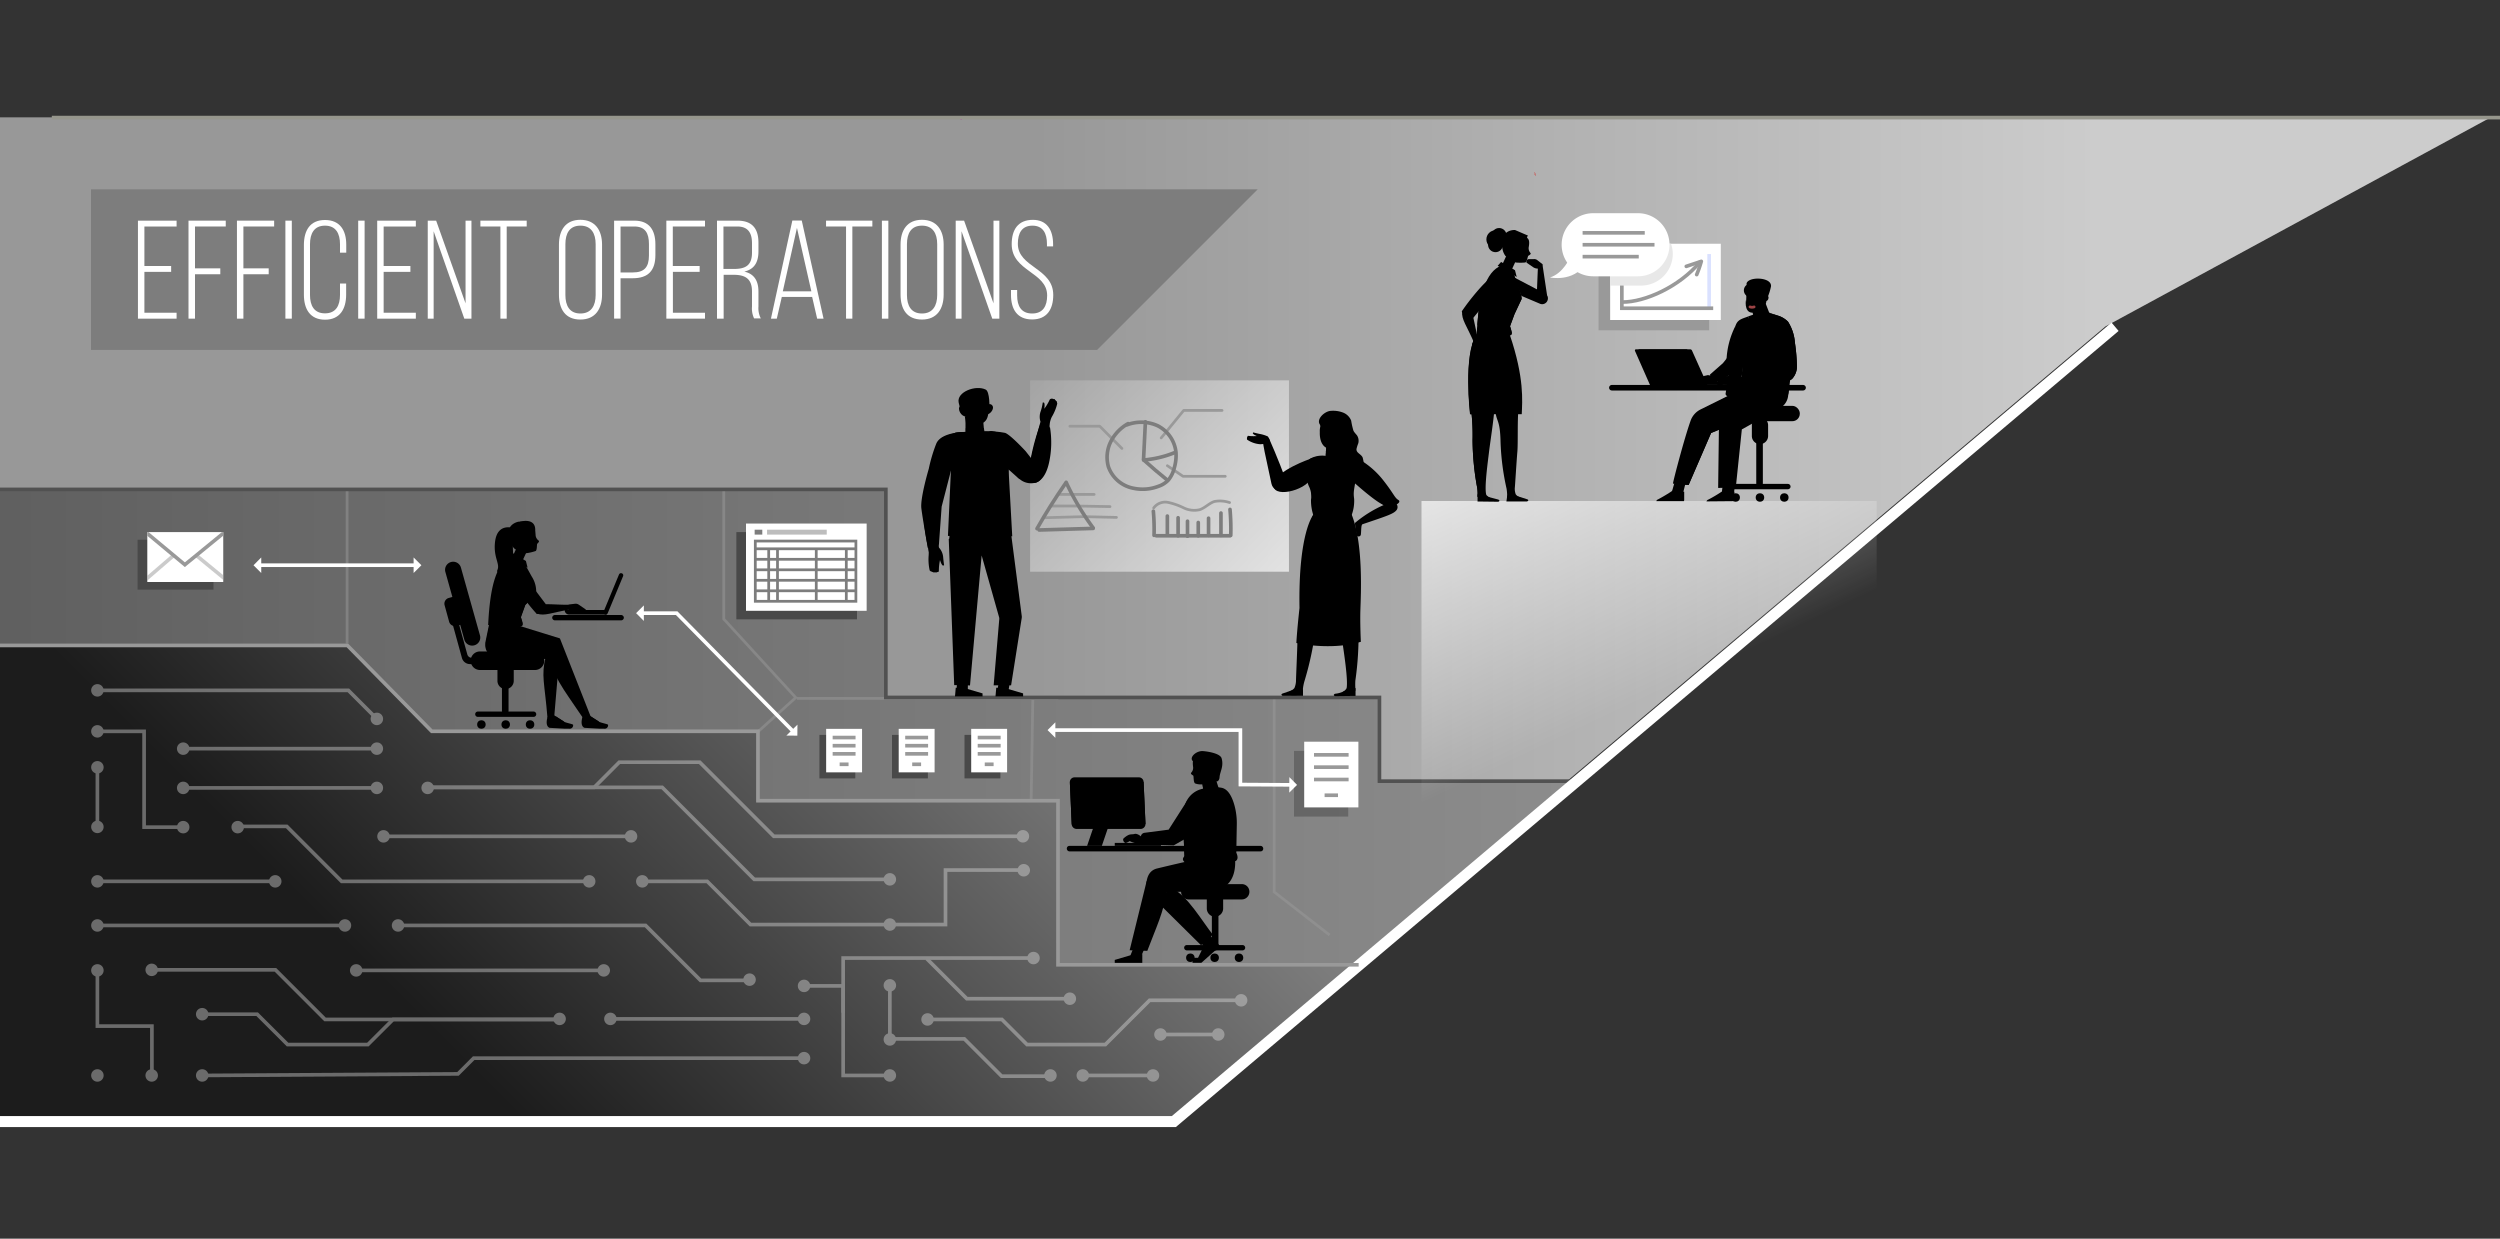 <svg xmlns="http://www.w3.org/2000/svg" xmlns:xlink="http://www.w3.org/1999/xlink" width="500" height="247.74" viewBox="0 0 500 247.74"><rect x="0" y="0" width="500" height="247.74" fill="#333333" stroke="none"/><defs><clipPath id="a"><rect width="500" height="247.74" fill="none"/></clipPath><linearGradient id="b" x1="206.76" y1="123.85" x2="418.96" y2="123.85" gradientUnits="userSpaceOnUse"><stop offset="0" stop-color="#989898"/><stop offset="1" stop-color="#ccc"/></linearGradient><linearGradient id="c" x1="279.03" y1="142.33" x2="200.74" y2="64.04" gradientUnits="userSpaceOnUse"><stop offset="0" stop-color="#fff"/><stop offset="1" stop-color="#fff" stop-opacity="0"/></linearGradient><linearGradient id="d" x1="412.77" y1="161.22" x2="-68.03" y2="161.22" gradientUnits="userSpaceOnUse"><stop offset="0" stop-color="#9a9a9a"/><stop offset="1" stop-color="#565656"/></linearGradient><linearGradient id="e" x1="298.87" y1="65.95" x2="332.98" y2="137.92" xlink:href="#c"/><linearGradient id="f" x1="180.68" y1="99.09" x2="80.03" y2="199.75" gradientUnits="userSpaceOnUse"><stop offset="0" stop-color="#818181"/><stop offset="1" stop-color="#1c1c1c"/></linearGradient><clipPath id="g"><rect x="29.46" y="106.42" width="15.19" height="9.98" fill="none"/></clipPath></defs><g style="isolation:isolate"><g clip-path="url(#a)"><polygon points="0 224.25 232.84 224.25 421.08 65.29 498.18 23.46 0 23.46 0 224.25" fill="url(#b)"/><rect x="206.02" y="76.07" width="51.77" height="38.27" fill="url(#c)"/><path d="M223.29,103.48l-6.6-.15-8,.22" fill="none" stroke="#999" stroke-linecap="round" stroke-linejoin="round" stroke-width="0.55"/><path d="M222,101.32l-6.78-.12h-4.94" fill="none" stroke="#999" stroke-linecap="round" stroke-linejoin="round" stroke-width="0.55"/><path d="M218.83,98.88h-7.09" fill="none" stroke="#999" stroke-linecap="round" stroke-linejoin="round" stroke-width="0.55"/><path d="M230.74,101.59a2.86,2.86,0,0,1,2.88-1.11,13.51,13.51,0,0,1,3.09,1.08,4.83,4.83,0,0,0,3.18.39c1.08-.33,1.88-1.26,2.94-1.64a6,6,0,0,1,3.08.2" fill="none" stroke="#999" stroke-linecap="round" stroke-linejoin="round" stroke-width="0.55"/><polyline points="233.47 93.14 236.6 95.26 245.05 95.26" fill="none" stroke="#999" stroke-linecap="round" stroke-linejoin="round" stroke-width="0.55"/><polyline points="232.24 87.58 236.74 82.08 244.41 82.08" fill="none" stroke="#999" stroke-linecap="round" stroke-linejoin="round" stroke-width="0.55"/><polyline points="224.38 89.69 219.94 85.24 213.97 85.24" fill="none" stroke="#999" stroke-linecap="round" stroke-linejoin="round" stroke-width="0.55"/><path d="M207.4,105.73q2.61-4.62,5.66-9" fill="none" stroke="#7d7d7d" stroke-linecap="round" stroke-linejoin="round" stroke-width="0.73"/><path d="M213.23,96.46a51.86,51.86,0,0,0,5.39,9.11" fill="none" stroke="#7d7d7d" stroke-linecap="round" stroke-linejoin="round" stroke-width="0.73"/><path d="M207.83,106l10.8-.32" fill="none" stroke="#7d7d7d" stroke-linecap="round" stroke-linejoin="round" stroke-width="0.73"/><path d="M225.61,84.73a8.61,8.61,0,0,0-3.41,3.51,7,7,0,0,0-.52,5.11,6.61,6.61,0,0,0,5.11,4.32,8.84,8.84,0,0,0,5-.45A4.81,4.81,0,0,0,233.68,96a6.12,6.12,0,0,0,1.19-2.47,8.93,8.93,0,0,0,.33-3,6.72,6.72,0,0,0-3.71-5.4,8,8,0,0,0-6.2-.12" fill="none" stroke="#7d7d7d" stroke-linecap="round" stroke-linejoin="round" stroke-width="0.73"/><path d="M229.08,84.36l-.37,7.51" fill="none" stroke="#7d7d7d" stroke-linecap="round" stroke-linejoin="round" stroke-width="0.73"/><path d="M228.72,92a21,21,0,0,0,6.16-1.46" fill="none" stroke="#7d7d7d" stroke-linecap="round" stroke-linejoin="round" stroke-width="0.73"/><path d="M228.84,92.08q2.21,2,4.55,3.88" fill="none" stroke="#7d7d7d" stroke-linecap="round" stroke-linejoin="round" stroke-width="0.73"/><path d="M230.67,102.25a40.78,40.78,0,0,1,.14,4.82" fill="none" stroke="#7d7d7d" stroke-linecap="round" stroke-linejoin="round" stroke-width="0.73"/><path d="M246,101.89a44.75,44.75,0,0,1,.15,5.18" fill="none" stroke="#7d7d7d" stroke-linecap="round" stroke-linejoin="round" stroke-width="0.73"/><path d="M231.25,107.15H246" fill="none" stroke="#7d7d7d" stroke-linecap="round" stroke-linejoin="round" stroke-width="0.73"/><path d="M233.47,103.21v3.6" fill="none" stroke="#7d7d7d" stroke-linecap="round" stroke-linejoin="round" stroke-width="0.73"/><path d="M235.62,103.55v3.6" fill="none" stroke="#7d7d7d" stroke-linecap="round" stroke-linejoin="round" stroke-width="0.73"/><path d="M237.5,104.24v3" fill="none" stroke="#7d7d7d" stroke-linecap="round" stroke-linejoin="round" stroke-width="0.73"/><path d="M239.65,104.5v2.65" fill="none" stroke="#7d7d7d" stroke-linecap="round" stroke-linejoin="round" stroke-width="0.73"/><path d="M241.71,103.64v3.43" fill="none" stroke="#7d7d7d" stroke-linecap="round" stroke-linejoin="round" stroke-width="0.73"/><path d="M244.19,102.61v4.46" fill="none" stroke="#7d7d7d" stroke-linecap="round" stroke-linejoin="round" stroke-width="0.73"/><polygon points="315.39 156.23 275.89 156.23 275.89 139.49 177.17 139.49 177.17 97.88 -34.23 97.88 -34.23 224.55 234.77 224.55 315.39 156.23" fill="url(#d)"/><rect x="258.81" y="150.17" width="10.84" height="13.14" transform="translate(528.45 313.49) rotate(180)" fill="#494949" opacity="0.5"/><rect x="260.84" y="148.34" width="10.84" height="13.14" transform="translate(532.52 309.82) rotate(180)" fill="#fff"/><line x1="267.6" y1="159.05" x2="264.92" y2="159.05" fill="none" stroke="#999" stroke-miterlimit="10" stroke-width="0.73"/><line x1="269.72" y1="155.9" x2="262.8" y2="155.9" fill="none" stroke="#999" stroke-miterlimit="10" stroke-width="0.73"/><line x1="269.72" y1="153.43" x2="262.8" y2="153.43" fill="none" stroke="#999" stroke-miterlimit="10" stroke-width="0.73"/><line x1="269.72" y1="150.97" x2="262.8" y2="150.97" fill="none" stroke="#999" stroke-miterlimit="10" stroke-width="0.73"/><g opacity="0.5" style="mix-blend-mode:multiply"><line x1="69.42" y1="128.71" x2="69.42" y2="98.18" fill="none" stroke="#999" stroke-miterlimit="10" stroke-width="0.55"/><polyline points="151.59 146.35 159.15 139.52 144.75 123.8 144.75 98.04" fill="none" stroke="#999" stroke-miterlimit="10" stroke-width="0.55"/><line x1="159.37" y1="139.68" x2="211.66" y2="139.68" fill="none" stroke="#999" stroke-miterlimit="10" stroke-width="0.55"/><line x1="206.56" y1="139.94" x2="206.23" y2="159.95" fill="none" stroke="#999" stroke-miterlimit="10" stroke-width="0.55"/><polyline points="265.91 187 254.84 178.39 254.84 139.23" fill="none" stroke="#999" stroke-miterlimit="10" stroke-width="0.55"/></g><polyline points="315.39 156.23 275.89 156.23 275.89 139.49 177.17 139.49 177.17 97.88 -34.23 97.88" fill="none" stroke="#515151" stroke-miterlimit="10" stroke-width="0.73"/><rect x="284.3" y="100.2" width="91.03" height="62.06" fill="url(#e)"/><path d="M347.13,65.11a16.43,16.43,0,0,0-1.83,7.06s1.12-.1,1.11-.26S347.13,65.11,347.13,65.11Z" fill-rule="evenodd"/><polygon points="336.6 98.67 334.33 98.51 335.08 95.9 337.25 96.05 336.6 98.67" fill-rule="evenodd"/><polygon points="346.79 98.67 344.36 98.5 344.67 95.99 347.09 96.17 346.79 98.67" fill-rule="evenodd"/><path d="M336.78,100.23a.71.71,0,0,0,.06-.25l0-1.63-2.32-.22a32.8,32.8,0,0,1-2.87,1.72.65.65,0,0,0-.4.38Z" fill-rule="evenodd"/><path d="M352,88.83h0a1.63,1.63,0,0,1-1.63-1.63V85A1.63,1.63,0,0,1,352,83.41h0A1.64,1.64,0,0,1,353.62,85V87.2A1.64,1.64,0,0,1,352,88.83Z" fill-rule="evenodd"/><path d="M351.91,97.32h0a.67.67,0,0,1-.66-.66V84.49a.66.66,0,0,1,.66-.66h0a.65.65,0,0,1,.66.66V96.66A.66.66,0,0,1,351.91,97.32Z"/><circle cx="351.99" cy="99.5" r="0.85"/><circle cx="356.86" cy="99.5" r="0.85"/><circle cx="347.13" cy="99.5" r="0.85"/><path d="M357.57,97.85H346.43a.53.53,0,0,1-.53-.53h0a.54.54,0,0,1,.53-.54h11.14a.54.54,0,0,1,.54.54h0A.54.54,0,0,1,357.57,97.85Z"/><rect x="343.86" y="81.17" width="16.1" height="3.07" rx="1.49"/><path d="M347.75,74.62s-1.43,4.11-1.33,4.92a5.7,5.7,0,0,0,1,2.56l7-.06a3.24,3.24,0,0,0,3.18-3.8v0c0-.19-.06-.38-.08-.57l-.48-3.56c-2.18,1.42-6.14,2-9.6,1.07Z" fill-rule="evenodd"/><path d="M342,74.91l2.58-2.27,1.95-2.44,1.16,2.74a8.88,8.88,0,0,1-5.27,3.8l-.31-.92Z" fill-rule="evenodd"/><path d="M337.72,97l-3.13-.27c0-.39,2.25-9,3.52-12.56a4,4,0,0,1,2-2.28l7.54-3.74,4.93,4.18-10.37,4.28Z" fill-rule="evenodd"/><path d="M337.72,97l-1.27-.11c.3-2.5,2.25-4.73,3.13-6,1.11-1.58.43-4.2.9-5.52a4.52,4.52,0,0,1,.95-1.34,8.39,8.39,0,0,1,3.75-2.24,14.57,14.57,0,0,0,4.26-2.17l3.16,2.68-10.37,4.28Z" fill-rule="evenodd"/><path d="M346.82,100.23a.54.54,0,0,0,.06-.25l0-1.63-2.57,0a27.74,27.74,0,0,1-2.61,1.55.65.65,0,0,0-.41.38Z" fill-rule="evenodd"/><path d="M349.63,56.82a1.35,1.35,0,0,0-.36,2.3c1.3,1.54.36-2.3.36-2.3Z" fill-rule="evenodd"/><path d="M355.25,64.1a1.69,1.69,0,0,0-.94-1.39,3.07,3.07,0,0,0-2.07-.19,15.19,15.19,0,0,0-2.44.71l-.69,2.28,2.3,1.1,4.54-3.4Z" fill-rule="evenodd"/><path d="M349.32,58.14a2.06,2.06,0,0,1,.69-1.43,2,2,0,0,1,1.52-.49h0a2,2,0,0,1,1.83,2.1c0,.62-.05,1.29-.08,1.88a1.4,1.4,0,0,1-.49,1,1.44,1.44,0,0,1-1.09.35l-1.11-.11a1.49,1.49,0,0,1-1.34-1.54c0-.54.05-1.18.07-1.78Z" fill-rule="evenodd"/><polygon points="354.36 63.88 352.91 60.13 350.28 61.3 351.01 64.92 354.36 63.88 354.36 63.88" fill-rule="evenodd"/><path d="M352.2,57.91s-.26,1.84,1.18,1.88a11.72,11.72,0,0,0,.82-2.51c.16-1.58-3-1.9-4.29-1.23s-.5,1.89,2.29,1.86Z" fill-rule="evenodd"/><path d="M350.47,63.21c.83,1.32,2.83.12,3.16-.34.05-.08.93.46,1.05.55,1.75,1.26,2,6.7,2.3,8.66.14.91,1,4,.53,4.77-.15.27-1.52.06-1.79.11-1.15.22-6.29.63-7-.19s-.18-2.33-.31-3.3a24.11,24.11,0,0,1,.65-9.48Z" fill-rule="evenodd"/><path d="M349,70.85c.9,2.78,7.55-.2,6.79-1.53-1-1.86.47,1.28.75,3.24.13.91.86,4,.47,4.77-.13.27-.65,2.4-.9,2.41-3.26.13-8.26.35-8.49-.72-.32-1.51,1.14-4.1,1.25-5.07A11.63,11.63,0,0,0,349,70.85Z" fill-rule="evenodd"/><path d="M353.35,59c-.26-.07-.54.15-.63.49a.57.57,0,0,0,.32.72.56.56,0,0,0,.63-.48.57.57,0,0,0-.32-.73Z" fill-rule="evenodd"/><path d="M349.25,59.92c-.1-.16-.49,2.48,1.1,2.61s2.26-.51,2.36-3.55c0,0-.63,1.85-1.56,1.88-1.94.06-1.79-.74-1.9-.94Z" fill-rule="evenodd"/><path d="M350,61.38a1.23,1.23,0,0,0,.82,0" stroke="#9c4345" stroke-linecap="round" stroke-linejoin="round" stroke-width="0.55"/><path d="M343.63,97.59l3.53-.1,1.21-11.61,7.54-4.2-.8-1.22-5.38-.39-4,1.89a3.42,3.42,0,0,0-1.94,3.11Z" fill-rule="evenodd"/><path d="M349.8,63.23a56,56,0,0,0-1,7.94,63.92,63.92,0,0,1-1.36,9.06c-.48-.89-2.18-.62-2.33-1.43,0,0,1.49-9.82,1.75-12.39S348.09,63.91,349.8,63.23Z" fill-rule="evenodd"/><path d="M346.86,75.56s-.89-.61-1.46-.32a10.64,10.64,0,0,0-1.12.38,3.64,3.64,0,0,0-.93.92.75.75,0,0,0,.56.74c.2,0,.8-.49.8-.49a3.48,3.48,0,0,0,1.93,0Z" fill-rule="evenodd"/><path d="M342.72,75.51s-.84-.68-1.43-.42a10.72,10.72,0,0,0-1.15.29,3.76,3.76,0,0,0-1,.85.75.75,0,0,0,.5.78c.2,0,.84-.43.84-.43a3.48,3.48,0,0,0,1.91.16Z" fill-rule="evenodd"/><polygon points="346.86 75.56 349.69 75.35 349.8 76.85 346.26 76.66 346.86 75.56" fill-rule="evenodd"/><rect x="338.7" y="76.4" width="9.24" height="0.59"/><path d="M359.39,73.25a37.75,37.75,0,0,0-.4-4.68,9.12,9.12,0,0,0-1.39-4.24,4.79,4.79,0,0,0-2-1.2l-1.34-.42a36.53,36.53,0,0,0-1,11.25l-4.49.89V77h6.93l1.38-.45,1.31-.73A3.68,3.68,0,0,0,359.39,73.25Z" fill-rule="evenodd"/><path d="M341.49,77h-10.6l-3.2-7.13h10.36a.38.38,0,0,1,.34.22Z" fill-rule="evenodd"/><path d="M340.64,77H330L327,70.19a.23.23,0,0,1,.21-.33h10.09a.23.23,0,0,1,.21.14Z" fill-rule="evenodd"/><path d="M353.17,72.37s-.09,3.79-1,5.53a21.46,21.46,0,0,1-2.4,2.83s7.74.76,8-2.36a61.71,61.71,0,0,1,1-6.77Z" fill-rule="evenodd"/><path d="M334.12,73.47c.13.44-.21.8-.76.8a1.3,1.3,0,0,1-1.23-.8c-.13-.45.22-.81.77-.81A1.28,1.28,0,0,1,334.12,73.47Z" fill-rule="evenodd"/><path d="M359.39,73.25a37.75,37.75,0,0,0-.4-4.68,9.12,9.12,0,0,0-1.39-4.24,4.79,4.79,0,0,0-2-1.2l-1.34-.42c5.15,2.63,3.48,8.28,3.84,12.06-.83.44-1.22.3-3.15.69a26.86,26.86,0,0,1-3.58,1,5,5,0,0,0-2.62-.1V77h6.93l1.38-.45,1.31-.73A3.68,3.68,0,0,0,359.39,73.25Z" fill-rule="evenodd"/><path d="M360.61,78.1H322.38a.56.56,0,0,1-.56-.56h0a.56.56,0,0,1,.56-.55h38.23a.56.56,0,0,1,.56.55h0A.56.56,0,0,1,360.61,78.1Z" fill-rule="evenodd"/><path d="M298,70.79a22.41,22.41,0,0,0,1.95-4.2c0,.31-1.13.8,1.45.42,0,0,3.5,5.75,2.31,14.81-.26,1.94-.08,6.75-.24,8.56s-.48,7.18-.51,7.19a3.07,3.07,0,0,0,.19,1.29,1.49,1.49,0,0,0,.53.45c.44.25.87.48.34.75s-2.59.07-2.59-.21,0-.56,0-.8a9.08,9.08,0,0,0-.12-1.33,49.94,49.94,0,0,1-1.2-9.29c-.08-4.53-.84-4.06-1-6.11C298.66,74.81,297.14,72.4,298,70.79Z"/><path d="M303.72,99.31a5.47,5.47,0,0,1-2.26-.26l-.18,1.24h4.14c.53-.27,0-.44,0-.44Z"/><path d="M295.52,99.36v-.51a8.12,8.12,0,0,0-.09-1.35,53.94,53.94,0,0,1-.92-9.48,42.09,42.09,0,0,0-.27-5.94c-.19-4.5-.16-9.18.64-11.83a17.93,17.93,0,0,0,.88-4.76s.8,1.59,4.37,1.54c0,0-1.18,13-1.27,14.88s-.85,6.72-1.06,8.52-.95,7-.56,8.46c0,.14.25.32.52.52a5,5,0,0,0,.48.31"/><path d="M296.3,99.46c.11-2.31.45-9.41.64-11.94.23-3,.2-5.42.2-5.42l-2.9,0v0a42.09,42.09,0,0,1,.27,5.94,53.94,53.94,0,0,0,.92,9.48,8.12,8.12,0,0,1,.09,1.35v.51Z"/><path d="M299.65,100.35c.53-.2,0-.44,0-.44a173.09,173.09,0,0,0-4.14-1.06c0,.24,0,1.16,0,1.45Z"/><path d="M294,82.84h10.35c.1-2.6.56-7.22-2.4-15.9h-6.66C292.62,70.92,294,82.84,294,82.84Z"/><path d="M297.5,73.47c.07-3.76,1.88-5,2.16-6.46l-.06-.07h-4.27c-2.71,4-1.29,15.9-1.29,15.9h3.12C297.24,81.24,297.46,76.55,297.5,73.47Z"/><polygon points="299.66 54.63 301.62 55.51 303.4 51.66 301.48 50.7 299.66 54.63"/><path d="M304.27,59.17l3.66,1.55a1.13,1.13,0,0,0,1.27-.18h0a1.13,1.13,0,0,0-.16-1.8l-6.27-3.29Z"/><path d="M308.48,52.82l-.89.49s-.24,5.45-.24,6.32,1,1,1,1a1.1,1.1,0,0,0,1.12-1.21Z"/><path d="M302.34,53.88s2.08,4.82,2,5.91l-1.41,3L302,65.25c.26.9.68,1.75-.08,1.84h-6.6c.39-8,1.82-12.8,5-14C300.78,52.94,301.44,53.41,302.34,53.88Z"/><polygon points="300.09 56.82 295.45 65.16 295.88 60.08 300.09 56.82"/><path d="M302.66,54.66l-.72,4.3C300,61.5,299.66,67,299.66,67h0l2.27.08c.76-.09.34-.94.08-1.84l.88-2.44,1.41-3C304.39,59,303.24,56.07,302.66,54.66Z"/><path d="M295.71,68l.44,1.2a1,1,0,0,1,0,.74l-.61,1.67-.56-.49-.48-1.53a1.57,1.57,0,0,1,.08-1.1l.25-.6Z"/><path d="M294.61,63.25c.44,1.89.57,2.91,1.05,4.8l-.78.66c-1.54-3.64-2.62-4.77-2.45-6.44C294.74,60.48,292.38,61.79,294.61,63.25Z"/><path d="M308.48,52.82l-1-.78a1,1,0,0,0-.71-.22l-1,0a.52.52,0,0,0-.45.72h0l1.33.91a1.66,1.66,0,0,0,1.07.26l.65-.07Z"/><path d="M301.05,48.78c.38-1.64.51-1.91,2-2.14s.48.39,2,.78c.89.23.87,1.06.68,2.1a1.47,1.47,0,0,0,.4,1.12c.08.25-.34.42-.47.52s-.23,1.19-.61,1.34a10,10,0,0,1-1.91,0c-1.64-.92-1-4.24-1-4.24C302,47.69,300.94,49.21,301.05,48.78Z"/><circle cx="299.1" cy="47.88" r="1.64" stroke="#000" stroke-miterlimit="10" stroke-width="0.37"/><circle cx="299.9" cy="47.74" r="1.3" stroke="#000" stroke-miterlimit="10" stroke-width="0.37"/><circle cx="299.82" cy="47.09" r="1.3" stroke="#000" stroke-miterlimit="10" stroke-width="0.37"/><circle cx="299.1" cy="48.95" r="1.3" stroke="#000" stroke-miterlimit="10" stroke-width="0.37"/><circle cx="299.66" cy="48.11" r="1.56"/><path d="M303,46s-3.2-.22-2.52,3.72a3.41,3.41,0,0,0,.51,1.33.94.94,0,0,0,.88.43.78.78,0,0,0,.58-.23c1-1.37.82-1,1.66-3.37l1.19-.46.23-.33Z"/><path d="M302.94,50.48s-.64-2.37.21-3l2.36-.42A4.57,4.57,0,0,1,302.94,50.48Z"/><polygon points="303 54.05 300.22 52.39 299.53 53.16 303.34 55.39 303 54.05"/><path d="M292.35,62.29a2.2,2.2,0,0,0,2.33,1.25L299.23,58a2.57,2.57,0,0,0,.95-1.64c0-.77-.68-1.51-2.08-.7C296.89,56.34,293.76,60.14,292.35,62.29Z"/><path d="M303.31,50c.11.53-.1,1-.46,1s-.73-.35-.83-.87.1-1,.45-1S303.21,49.52,303.31,50Z"/><rect x="319.71" y="50.81" width="22.13" height="15.25" fill="#999"/><rect x="322.03" y="48.75" width="22.13" height="15.25" fill="#fff"/><path d="M324.55,60.41c4.4,0,11.26-3,15.45-8" fill="none" stroke="#999" stroke-linecap="round" stroke-linejoin="round" stroke-width="0.73"/><path d="M337.26,53.27l3-1a24.4,24.4,0,0,1-.92,2.65" fill="none" stroke="#999" stroke-linecap="round" stroke-linejoin="round" stroke-width="0.73"/><line x1="341.83" y1="61.65" x2="341.83" y2="50.81" fill="none" stroke="#dae1ff" stroke-miterlimit="10" stroke-width="0.73"/><polyline points="324.37 49.62 324.37 61.65 342.64 61.65" fill="none" stroke="#999" stroke-miterlimit="10" stroke-width="0.73"/><path d="M322,57.12h6.15a6.36,6.36,0,0,0,6.41-6.31,6.15,6.15,0,0,0-.36-2.06H322Z" fill="#e8e8e8" style="mix-blend-mode:multiply"/><path d="M327.59,55.26a6.31,6.31,0,1,0,0-12.62h-8.95a6.31,6.31,0,1,0,0,12.62Z" fill="#fff"/><line x1="327.75" y1="51.33" x2="316.52" y2="51.33" fill="none" stroke="#999" stroke-miterlimit="10" stroke-width="0.73"/><line x1="330.9" y1="48.95" x2="316.52" y2="48.95" fill="none" stroke="#999" stroke-miterlimit="10" stroke-width="0.73"/><line x1="328.95" y1="46.57" x2="316.52" y2="46.57" fill="none" stroke="#999" stroke-miterlimit="10" stroke-width="0.73"/><path d="M314,51.49s-1.3,3.17-4,4c0,0,4.66,1,7.07-2.68" fill="#fff"/><polygon points="271.73 192.96 211.6 192.96 211.6 160.14 151.59 160.14 151.59 146.26 86.35 146.26 69.48 129.09 -34.23 129.09 -34.23 224.55 234.77 224.55 271.73 192.96" fill="url(#f)"/><polyline points="-34.23 224.31 234.77 224.31 423.01 65.35" fill="none" stroke="#fff" stroke-miterlimit="10" stroke-width="2.2"/><path d="M101.12,137.81h0a1.64,1.64,0,0,1-1.63-1.63V134a1.64,1.64,0,0,1,1.63-1.64h0a1.64,1.64,0,0,1,1.63,1.64v2.16A1.64,1.64,0,0,1,101.12,137.81Z" fill-rule="evenodd"/><path d="M101.05,142.84h0a.65.65,0,0,1-.66-.66V130a.66.66,0,0,1,.66-.67h0a.67.67,0,0,1,.66.67v12.16A.66.66,0,0,1,101.05,142.84Z"/><circle cx="101.14" cy="144.9" r="0.85"/><circle cx="106.01" cy="144.9" r="0.85"/><circle cx="96.28" cy="144.9" r="0.85"/><path d="M106.71,143.38H95.57a.54.54,0,0,1-.53-.54h0a.53.53,0,0,1,.53-.53h11.14a.54.54,0,0,1,.54.53h0A.54.54,0,0,1,106.71,143.38Z"/><path d="M93.46,130.88l-2.58-9.37H89.61l2.78,10.09A1.67,1.67,0,0,0,94,132.82h5.28v-1.27H94.34A.91.91,0,0,1,93.46,130.88Z"/><path d="M96,134h11a1.85,1.85,0,0,0,1.85-1.86h0a1.85,1.85,0,0,0-1.85-1.85H96a1.85,1.85,0,0,0-1.86,1.85h0A1.86,1.86,0,0,0,96,134Z"/><path d="M89.32,119.53h1a1.19,1.19,0,0,1,1.19,1.19v3.41a1.19,1.19,0,0,1-1.19,1.19h-1a0,0,0,0,1,0,0v-5.78A0,0,0,0,1,89.32,119.53Z" transform="translate(210.06 216.49) rotate(164.63)"/><path d="M89.08,114.41l3.79,13.53a1.62,1.62,0,0,0,2,1.12h0a1.61,1.61,0,0,0,1.12-2l-3.8-13.53a1.61,1.61,0,0,0-2-1.12h0A1.61,1.61,0,0,0,89.08,114.41Z"/><path d="M116.48,143.43l1.73.07L112,127.72l-12.74-1.14.91,2.36c10.49.52,10.18,2,10.18,2C110.06,134.75,112.57,137.59,116.48,143.43Z"/><path d="M109.49,143.53l1.34,0,1-11.76c.81-6.41-2.2-4-12.38-4.56v1.49c10.4.53,9.69,2.63,9.69,2.63C108.19,135.17,108.93,136.55,109.49,143.53Z"/><path d="M99,131.25l10.3.51,2.66-4.09-11.68-3.61c-1.18,0-2.48-.6-2.48.9l-.74,3.58C97.08,130,97.85,131.25,99,131.25Z"/><path d="M100,130.46c-1.63-.1-1.76-2.22-.84-5.4l.36-1.07c-.87-.1-1.61-.16-1.61,1l-.74,3.58a2.1,2.1,0,0,0,1.94,2.71l10.29.51.25-.37Z"/><path d="M113.74,120.9l1.27-.15a1.09,1.09,0,0,1,.72.17l1.47,1-.6.44-1.61.1a1.58,1.58,0,0,1-1-.34l-.53-.39Z"/><path d="M108.84,120.83c1.94,0,3,.14,4.91.12l.46.91c-3.9.64-5.25,1.42-6.84.86C106.18,120.05,106.9,122.66,108.84,120.83Z"/><path d="M104,104.34s3.51-1.06,3,2.26a7,7,0,0,1-2.14,4.27l-1.49-6.11Z"/><polygon points="101.84 112.77 103.8 113.66 105.58 109.81 103.66 108.84 101.84 112.77"/><path d="M102.44,107.48c0-1.68.07-2,1.44-2.53s.56.27,2.11.32c.92,0,1.09.83,1.14,1.88a1.5,1.5,0,0,0,.64,1c.13.23-.24.49-.33.62s0,1.2-.3,1.43a9.63,9.63,0,0,1-1.86.44c-1.8-.53-1.92-3.91-1.92-3.91C103.16,106.2,102.44,107.93,102.44,107.48Z"/><path d="M103.7,104.34s-3.17.51-1.62,4.2a3.45,3.45,0,0,0,.8,1.17,1,1,0,0,0,1,.23.79.79,0,0,0,.51-.36c.7-1.57.57-1.2.86-3.66l1.06-.71-1.18-.87Z"/><path d="M104.67,108.72s-1.16-2.17-.47-3l2.21-.94A4.62,4.62,0,0,1,104.67,108.72Z"/><path d="M104.52,112l1.83,3.31a5.54,5.54,0,0,1,.87,3.48L105.07,121l-.88,2.45c.26.89.68,1.75-.08,1.84L97.63,125c.39-8,1.7-12.58,4.87-13.75C103,111.09,103.62,111.55,104.52,112Z"/><polygon points="105.18 112.19 102.4 110.54 101.71 111.3 105.52 113.54 105.18 112.19"/><path d="M107.38,122.81a2.23,2.23,0,0,0,1.76-2l-4.32-5.74c-.31-.51-.79-1.2-1.37-1.31-.76-.15-1.62.31-1.17,1.86C102.67,117,105.62,120.93,107.38,122.81Z"/><path d="M118.21,143.31l1.54,1c.31.24,1.81.49,1.86.65h0a.68.68,0,0,1-.75.78l-.84,0-3.08-.17s-1-.17-.46-2.15Z" fill-rule="evenodd"/><path d="M111.23,143.31l1.53,1c.31.24,1.81.49,1.86.65h0a.68.68,0,0,1-.75.78l-.84,0-3.08-.17s-1-.17-.45-2.15Z" fill-rule="evenodd"/><path d="M124.24,124.07H111a.55.55,0,0,1-.56-.55h0A.56.56,0,0,1,111,123h13.21a.56.56,0,0,1,.56.55h0A.55.55,0,0,1,124.24,124.07Z" fill-rule="evenodd"/><path d="M105.49,108.19c.11.52-.1,1-.46,1s-.73-.34-.83-.87.1-1,.45-1S105.38,107.66,105.49,108.19Z"/><path d="M102.56,105.6s-3.09-1.09-3.55,2.76c-.38,3.17,1.06,4.38.46,5.66a.44.44,0,0,0,.53.59c1.19-.37,2.79-1.18,2.68-2.93-.19-2.75-.13-4.67,0-4.72S102.56,105.6,102.56,105.6Z"/><path d="M103.79,118.28c-1.91,2.55-2,6.88-2,6.88l2.27.08c.76-.09.34-.95.08-1.84l.37-1,.51-1.42.45-.44Z"/><path d="M113.82,122.91h7.5V122h-8.38A.88.88,0,0,0,113.82,122.91Z"/><rect x="118.23" y="118.33" width="8.89" height="0.88" rx="0.4" transform="translate(279.38 50.97) rotate(112.53)"/><path d="M109.5,143.43s1.84,1.84,3.35.91L110.72,143Z" fill-rule="evenodd"/><path d="M116.47,143.43s1.85,1.84,3.35.91L117.7,143Z" fill-rule="evenodd"/><polyline points="158.53 146.18 135.33 122.63 128.56 122.63" fill="none" stroke="#fff" stroke-miterlimit="10" stroke-width="0.73"/><polygon points="157.27 147.12 159.49 144.93 159.47 147.13 157.27 147.12" fill="#fff"/><polygon points="128.77 124.19 128.77 121.08 127.22 122.63 128.77 124.19" fill="#fff"/><line x1="82.93" y1="113.04" x2="52.04" y2="113.04" fill="none" stroke="#fff" stroke-miterlimit="10" stroke-width="0.73"/><polygon points="82.72 114.6 82.72 111.49 84.28 113.05 82.72 114.6" fill="#fff"/><polygon points="52.25 114.6 52.25 111.49 50.7 113.05 52.25 114.6" fill="#fff"/><polyline points="258.07 156.97 248.08 156.91 248.08 146.02 210.86 146.02" fill="none" stroke="#fff" stroke-miterlimit="10" stroke-width="0.73"/><polygon points="257.85 158.53 257.87 155.42 259.41 156.98 257.85 158.53" fill="#fff"/><polygon points="211.07 147.57 211.07 144.46 209.51 146.02 211.07 147.57" fill="#fff"/><path d="M208,96a1.72,1.72,0,0,1-1.9.48A17.41,17.41,0,0,1,201,93l-.22-.2s-1.62-3.18.12-5.73a.26.26,0,0,1,.37-.06c.15.12.39.32.73.63.79.71,2.13,2,4.18,4.22,0,0,1.17-4.79,1.74-6.87.07-.25.13-.46.18-.62l1.82.42s0,.23,0,.63C210.07,87.42,210.15,93.46,208,96Z"/><path d="M208.12,84.41s1.07.94,1.82.42a4.49,4.49,0,0,1,.4-1.41,9.74,9.74,0,0,0,1.11-2.68,1.11,1.11,0,0,0-.08-.31.85.85,0,0,0-.13-.22,1,1,0,0,0-.26-.27.46.46,0,0,0-.17-.09.94.94,0,0,0-.31-.09l-.2,0h-.07a.35.35,0,0,0-.31.21,9.12,9.12,0,0,1-1.07,1.79s.19-1-.07-1.26l-.23,0a9.17,9.17,0,0,1-.45,1.87A3.19,3.19,0,0,0,208.12,84.41Z"/><path d="M209.36,81.61s0,0,0,0a4.54,4.54,0,0,0,1.13-1.86l-.2,0A6.7,6.7,0,0,1,209.36,81.61Z"/><path d="M209.81,81.88s0,0,0,0a4.72,4.72,0,0,0,1.15-2,.46.46,0,0,0-.17-.09A7,7,0,0,1,209.81,81.88Z"/><path d="M210.26,82.17s0,0,0,0a5,5,0,0,0,1.09-1.76.85.85,0,0,0-.13-.22A7.06,7.06,0,0,1,210.26,82.17Z"/><path d="M208.89,81.9c.3.2.31.82.2,1.12,0,0-.08,0-.08,0a3.84,3.84,0,0,0,0-.59,3.25,3.25,0,0,1-.12-.52S208.88,81.89,208.89,81.9Z"/><path d="M197.9,81.51s.07-3.17-.75-3.59c-2-1-5.91.49-5.41,2.63s.68,1.54.68,1.54S197.74,81.79,197.9,81.51Z"/><path d="M197.45,81.09a.61.61,0,0,1,1,0c.49.59-.34,1.72-1,1.77A14.75,14.75,0,0,1,197.45,81.09Z"/><path d="M200.49,99.49a21,21,0,0,1-9.32,0s-.78-4.31-1-5.56a30.75,30.75,0,0,0-1.87-6,.23.23,0,0,1,.1-.29,9.56,9.56,0,0,1,3.38-1.15,10.67,10.67,0,0,1,1.32-.11s0-.3,0-.74,0-.66,0-1a13.37,13.37,0,0,0-.15-1.48,4.55,4.55,0,0,0,3.68.9l.14,1.58v0l.07.65s.79,0,1.71.07a6.55,6.55,0,0,1,2.6.57C203.17,88.24,200.49,99.49,200.49,99.49Z"/><path d="M197.34,79.39a3.4,3.4,0,0,1,.38,1.94c.08,2.54-.68,3.34-2,3.48s-2.66-.36-2.94-2.72c-.14-1.18-.29-2.27.14-2.78C193.58,78.55,196.34,78.35,197.34,79.39Z"/><path d="M193,81.75s-.4-1-1-.5.24,2.15,1.2,2C193.16,83.29,193.29,82.11,193,81.75Z"/><path d="M185.73,109.69a12.79,12.79,0,0,1,0,1.4,10.09,10.09,0,0,0,.21,3,1.66,1.66,0,0,0,.21.17l.07,0a1.37,1.37,0,0,0,.5.2h.05a1.43,1.43,0,0,0,.5,0h.05a2.37,2.37,0,0,0,.45-.15A10.75,10.75,0,0,1,188,112s.27,1,.6,1.12l.22-.07s-.16-1.15-.19-1.67a3.24,3.24,0,0,0-1.09-2.11S186.19,108.9,185.73,109.69Z"/><path d="M190.32,92.18c-.17.52-.38,1.19-.6,1.95-.74,2.44-1.67,5.68-1.83,6.68s-.15,5.94-.13,7.92c0,.52,0,.84,0,.84a1.79,1.79,0,0,1-2,.77s-.09-.41-.21-1.08a43,43,0,0,1-.93-8.49,65.91,65.91,0,0,1,2-9.12,15.86,15.86,0,0,1,1.28-3.55,1.69,1.69,0,0,1,1.24-.72C191,87.25,190.92,90.29,190.32,92.18Z"/><path d="M192.25,81.73a1.4,1.4,0,0,1,.66.61s0,.07-.07,0a2.62,2.62,0,0,1-.22-.25.55.55,0,0,1-.19.15.06.06,0,0,1-.07-.1.41.41,0,0,1,.15-.14,2.37,2.37,0,0,1-.3-.23S192.21,81.73,192.25,81.73Z"/><path d="M187.31,114.48h.05a18.17,18.17,0,0,1,0-2.33s0,0,0,0A5.64,5.64,0,0,0,187.31,114.48Z"/><path d="M186.76,114.49h.05a18.32,18.32,0,0,1,.05-2.34s0,0,0,0A5.54,5.54,0,0,0,186.76,114.49Z"/><path d="M186.19,114.25l.07,0a18,18,0,0,1,.05-2.2s0,0,0,0A5.48,5.48,0,0,0,186.19,114.25Z"/><polygon points="191.32 138.2 193.56 138.25 193.61 134 191.47 133.94 191.32 138.2" fill-rule="evenodd"/><polygon points="193.49 137.79 191.15 137.54 191 139.28 196.51 139.28 196.51 138.68 193.49 137.79" fill-rule="evenodd"/><polygon points="199.43 138.2 201.67 138.25 202.44 133.78 200.3 133.72 199.43 138.2" fill-rule="evenodd"/><polygon points="201.6 137.79 199.25 137.54 199.1 139.28 204.62 139.28 204.62 138.68 201.6 137.79" fill-rule="evenodd"/><path d="M194,137.09l2.33-26,3.51,12.43a1.41,1.41,0,0,1,0,.46l-1.11,13.09h3.49l2.13-13.5a1.45,1.45,0,0,0,0-.36l-2.51-19.4s-4.52.44-12.09,4l1.09,29.21Z"/><path d="M210,85.46c-1.53.25-2-.43-2-.43a40.54,40.54,0,0,0-1.82,6.55l-1.06-1.35s-3-3.26-4.09-3.65a18.14,18.14,0,0,0-4.17-.3l-.07-.65v0a2.25,2.25,0,0,0-1.64.73,4.75,4.75,0,0,0-2-.71c0,.44,0,.74,0,.74-.26,0-4.93,0-5.9,2.35a31.1,31.1,0,0,0-1.49,5s-1.74,5.84-1.49,7.92,1.29,7.92,1.29,7.92a2.22,2.22,0,0,0,2.23-.77l.54-7.49,1.89-7.31c0,.08.18,8.31-.39,13.95a.13.13,0,0,0,.07.11c.26.35,1.35,1.42,5.43,2.15l1-2,1.09,2s3.5-1.34,4.58-3.39a.55.55,0,0,0,.19-.42c-.8-9.77-.48-12.52-.48-12.52l1.62,1.45c.18.18.36.33.53.47l.06,0a0,0,0,0,1,0,0,3.48,3.48,0,0,0,3,.77s2-.07,2.88-4A18.84,18.84,0,0,0,210,85.46Z"/><path d="M189.59,107.18l.6-13.25a26.28,26.28,0,0,0,.85-7.42l1.17-.09.36,0,3.7,8.42,1.63-8.54a2.6,2.6,0,0,1,.77,0,3.52,3.52,0,0,1,.52.09l2.52,7.5.74,13.37Z"/><path d="M192.57,86.39l3.7,8.42-3.33-3.23.74-1.1-1.22-.15s-.21-3.08-.25-3.91Z"/><path d="M198,90.23l.78,1-2.49,3.62,1.63-8.54a1.39,1.39,0,0,1,.55-.07l.56,3.92Z"/><path d="M197.2,96.27a.26.26,0,0,0,0,.51A.26.26,0,0,0,197.2,96.27Z"/><path d="M197.35,99.2a.24.24,0,0,0,0,.48A.24.24,0,0,0,197.35,99.2Z"/><path d="M197.39,102a.29.29,0,0,0,0,.57A.29.29,0,0,0,197.39,102Z"/><path d="M262.14,91.74s-6.87,2.33-7.39,5c-.6,3.06,6.31,1.46,7.5-1.1C263.28,93.39,263.67,91.65,262.14,91.74Z"/><path d="M253.69,88.78a13.88,13.88,0,0,0-1.61.07,5.28,5.28,0,0,1-2.67-.93,1.28,1.28,0,0,1,0-.42v0a1.54,1.54,0,0,1,.17-.34,8.44,8.44,0,0,0,1.79.05s-.78-.31-.81-.57l.07-.16s.88.23,1.28.3a6.7,6.7,0,0,1,1.67.52S254.35,88.49,253.69,88.78Z"/><path d="M254.28,96.69c.5,2.27,3.59,1.47,2.69-1.16-1.12-3.27-3.23-8-3.23-8l-1.06,1.16C252.48,88.26,253,90.9,254.28,96.69Z"/><path d="M268.36,95.91c-.54-.39-.61-2-1-2.59a10.89,10.89,0,0,1-.94-1.21,5.41,5.41,0,0,1-.32-2.89,4.06,4.06,0,0,0-.78-3.11c-.44-.44-.83-.61-1.24-1.07-1-1.09.79-2.8,2.1-2.87a5.53,5.53,0,0,1,2.39.33,2.85,2.85,0,0,1,1.67,1.64,13.44,13.44,0,0,0,.45,2c.19.39.53.68.75,1a2,2,0,0,1,.22,1.51,7.8,7.8,0,0,0-.36,1.13c-.09.82.91,1,1.23,1.72a7.13,7.13,0,0,1,.25,2.3c-.09.76-.41,1.08-1.23,1a2.68,2.68,0,0,0-1.29,0,2.13,2.13,0,0,0-.73.57,1.79,1.79,0,0,1-.76.52A.45.45,0,0,1,268.36,95.91Z"/><path d="M271.37,91.67s5.47,4,8.06,9.35a1,1,0,0,1-.12,1c-.59.74-1.72,1.11-6.79,2.82-.32.11-.25,1.15-.34,2a.45.45,0,0,1-.9,0l-.31-2.23a23.68,23.68,0,0,1,5.76-3.6s-3.5-2.87-6.45-5C268.83,94.94,269.79,90.92,271.37,91.67Z"/><path d="M271.07,138.15c0-.2,0-.38,0-.55a12.59,12.59,0,0,1,0-1.47,63,63,0,0,0,.63-10.3,51.54,51.54,0,0,1,.08-6.46c.06-4.89.17-10.12-.71-13a14.67,14.67,0,0,1-.8-5.22s-1.27,1.92-4.85,1.87c0,0-.18,5.4,1.14,6,0,0,.45,8.06.6,10.16s1.06,7.31,1.33,9.26,1.16,7.58.83,9.2a1.53,1.53,0,0,1-.51.56,4.37,4.37,0,0,1-.47.34"/><path d="M267,139.23c-.54-.23,0-.48,0-.48a5.05,5.05,0,0,0,1.89-.55,5.16,5.16,0,0,0,2.22-.6c0,.26,0,1.26,0,1.58Z"/><path d="M265.59,102.25a1.31,1.31,0,0,0,0,.23A.56.56,0,0,0,265.59,102.25Z"/><path d="M267.11,107.09a23.41,23.41,0,0,1-1.49-4.56c0,.34-.44.87-3,.46,0,0-2.65,6.25-2.44,16.1,0,2.11-.66,7.34-.7,9.31s-.31,7.8-.28,7.81a4,4,0,0,1-.32,1.4,2,2,0,0,1-.59.48c-.47.28-.92.53-.42.83s2.59.06,2.61-.24.06-.61.1-.86a9.21,9.21,0,0,1,.27-1.45,63.86,63.86,0,0,0,2.21-10.1c.58-4.93,1.29-4.41,1.65-6.64C266.05,111.46,267.83,108.85,267.11,107.09Z"/><path d="M258.31,138.09a5,5,0,0,0,2.29-.27l0,1.34H256.5c-.5-.29.05-.47.05-.47Z"/><path d="M270.25,102.27c-4.36,2.2-7.61.69-7.61.69a44.15,44.15,0,0,0-.64-6.24,4.09,4.09,0,0,1-.15-1.2,31.18,31.18,0,0,1,.29-3.78,4.89,4.89,0,0,1,1.3-.39l.24,0c.74-.11,1.41-.14,1.41-.14l.08-.79.05-.54.09-.87c.11-1.15,2.47-.66,2.47-.66v2.84a6.56,6.56,0,0,0,1.18.13h.21a6.23,6.23,0,0,1,1.87.33C271.54,92,270,101,270.25,102.27Z"/><path d="M267.78,88.61v.85a3.79,3.79,0,0,1-2.61.92l.05-.54.09-.87C265.8,88.35,267.28,88.53,267.78,88.61Z"/><path d="M264.32,84.61a3.64,3.64,0,0,0-.36,1.81c-.07,2.39,1.08,3.27,1.86,3.27a2.66,2.66,0,0,0,2.76-2.55,5.4,5.4,0,0,0-.14-2.61C267.91,83.33,265.44,83,264.32,84.61Z"/><path d="M268.41,86.61s.37-1,1-.46-.22,1.94-1.12,1.83C268.25,88,268.12,87,268.41,86.61Z"/><path d="M269.08,86.6a.82.82,0,0,0-.36.23,1,1,0,0,0-.26.33s0,.07.07,0,.13-.15.2-.23a.59.59,0,0,0,.18.14s.09,0,.07-.09a.47.47,0,0,0-.14-.14,2.92,2.92,0,0,0,.28-.21S269.12,86.59,269.08,86.6Z"/><path d="M264.07,85.29a9.2,9.2,0,0,0,2.1-1.92,5.76,5.76,0,0,0,2.49,2.68l.72-.78-.92-1.49-1.62-.67-1.31-.29-1.23,1Z"/><path d="M262.64,103s-3,3.55-2.74,18.6c0,0-.48,4.25-.63,7,0,0,6.81,1.58,12.9-.24,0,0-.18-3.67-.09-6.45s.63-13.14-1.73-18.94A18.63,18.63,0,0,1,262.64,103Z"/><path d="M265.09,91.17a16.4,16.4,0,0,0,1.08,5.61s1.45-4.38,1.61-5.63c0,0,2.77-.27,3.59.52a26.59,26.59,0,0,1-.23,4.27c-.31,2-.51,2.47-.31,3.83a8.1,8.1,0,0,1-.48,3.19,11,11,0,0,1-7.71,0,9.44,9.44,0,0,1-.44-3,4.57,4.57,0,0,0-.35-2.57,4.42,4.42,0,0,1-.32-3.14,6,6,0,0,0,.32-2.41A5,5,0,0,1,265.09,91.17Z"/><path d="M271.05,91.43a17,17,0,0,1,5.43,4.41c2.34,2.94,2.38,3.66,3.2,4.16s-1.19,1.72-2.95,1-6-4.57-6-4.57S269.17,91.44,271.05,91.43Z"/><path d="M262.35,92.45s0,0,0,0a3.48,3.48,0,0,0-.44,1.19c-.17.53-.39,1-.58,1.56,0,.06.08.1.11,0a12.39,12.39,0,0,0,.62-1.45A2.88,2.88,0,0,0,262.35,92.45Z"/><path d="M270.72,93.5a10,10,0,0,0-.06-1.23h0a4.56,4.56,0,0,0,.09,2.66c0,.08.15.07.14,0C270.83,94.44,270.74,94,270.72,93.5Z"/><path d="M267.16,95.15a7.35,7.35,0,0,1-.63,2.61,8.05,8.05,0,0,0-.6,1.54,13.11,13.11,0,0,0-.21,3.85c0,.06.1.08.11,0,.21-1.39-.07-2.85.37-4.21s1.14-2.36,1.11-3.81A.08.08,0,1,0,267.16,95.15Z"/><polyline points="271.73 192.96 211.6 192.96 211.6 160.14 151.59 160.14 151.59 146.26 86.35 146.26 69.48 129.09 -34.23 129.09" fill="none" stroke="#999" stroke-miterlimit="10" stroke-width="0.73"/><path d="M192.23,23.88c.37,0,.61-.64.16-.64s-.61.64-.16.64Z" fill="#bd03ad"/><polygon points="217.42 169.17 220.37 169.17 222.39 163.24 219.44 163.24 217.42 169.17" fill-rule="evenodd"/><polygon points="243.09 188.29 240.87 189.35 239.36 187.63 241.58 186.57 243.09 188.29" fill-rule="evenodd"/><path d="M239.61,191.56h-1.1v1h1.76l3.73-3.31-.92-1.19-2.32,1.16Z" fill-rule="evenodd"/><path d="M230.9,179.84l9.31,9.21,2.36-2.11c-2-2.48-5.24-8.1-8.2-9.23Z" fill-rule="evenodd"/><path d="M247,171.76s.71,5.57-3.94,6.2a117.78,117.78,0,0,1-13.7.39s-.78-4,2.08-4.66c3.61-.87,5.49-1.29,5.49-1.29Z" fill-rule="evenodd"/><path d="M243.9,158.15l-1.12-3.51-2.46.93.47,3.34a3.31,3.31,0,0,1,3.11-.76Z" fill-rule="evenodd"/><path d="M241.73,155.74a3.51,3.51,0,0,1-1.09,2.12l-.1-.7-.14-1A2.21,2.21,0,0,0,241.73,155.74Z" fill-rule="evenodd"/><path d="M243.28,152.89c-.33-1.64-.45-1.92-1.89-2.2s-.5.37-2,.71c-.9.2-.9,1-.76,2.08a1.42,1.42,0,0,1-.43,1.1c-.09.26.33.44.45.55s0,1.35.38,1.56a3.3,3.3,0,0,0,2.5-.1c1.67-.86.72-4.25.72-4.25C242.33,151.77,243.37,153.33,243.28,152.89Z"/><path d="M241.41,153.64a12,12,0,0,0,1.62,2.5c.41.41.85-.08.88-.66.07-1.16.89-2.18.41-3.83-.25-.85-2.21-1.3-3.7-1.43-1.73-.15-3.69,2.15-.82,2.4l.88,1.62a.3.3,0,0,0,.56-.06Z" fill-rule="evenodd"/><path d="M242.16,153.27a.77.77,0,0,0-.86.6.76.76,0,0,0,.38,1,.74.74,0,0,0,.86-.6.76.76,0,0,0-.38-1Z" fill-rule="evenodd"/><rect x="222.95" y="168.58" width="9.24" height="0.59"/><rect x="213.36" y="169.17" width="39.29" height="1.11" rx="0.52" transform="translate(466.01 339.45) rotate(-180)"/><path d="M236.6,163.91l.32,8.49a19.94,19.94,0,0,0,10.25-.21c.4-.29.47-.82.09-1.65l.1-5.62a13.5,13.5,0,0,0-.47-3.85c-.43-1.57-1.21-3.27-2.6-3.52a8.42,8.42,0,0,0-3.83.22,4.69,4.69,0,0,0-3.62,4Z" fill-rule="evenodd"/><path d="M228.26,167.34s-.79-.74-1.4-.54c-.29.1-.73,0-1.17.2a3.74,3.74,0,0,0-1.05.77.76.76,0,0,0,.43.82c.2.06.87-.37.87-.37a4.79,4.79,0,0,0,2.22.52l1.4-.07.65-.79Z" fill-rule="evenodd"/><path d="M237.52,160l-3.79,5.93-4.82.63a.85.85,0,0,0-.75.85v1.47l6.58.2,4.31-2.47Z" fill-rule="evenodd"/><polygon points="228.14 191.5 225.9 191.55 228.31 185.53 230.37 186.13 228.14 191.5" fill-rule="evenodd"/><polygon points="225.97 191.09 228.46 190.84 228.46 192.57 222.95 192.57 222.95 191.98 225.97 191.09" fill-rule="evenodd"/><path d="M229.33,176.22l-3.4,13.83,3.53.12c1.66-4.42,3.45-8.11,3.78-11.77Z" fill-rule="evenodd"/><path d="M243,183.34h0a1.65,1.65,0,0,0,1.63-1.64v-2.16a1.64,1.64,0,0,0-1.63-1.63h0a1.64,1.64,0,0,0-1.64,1.63v2.16A1.65,1.65,0,0,0,243,183.34Z" fill-rule="evenodd"/><path d="M242.37,177.25v12.17a.65.65,0,0,0,.66.66h0a.66.66,0,0,0,.66-.66V177.25Z"/><circle cx="242.93" cy="191.55" r="0.85"/><circle cx="238.07" cy="191.55" r="0.85"/><circle cx="247.8" cy="191.55" r="0.85"/><path d="M237.37,190.08H248.5a.54.54,0,0,0,.54-.53h0a.54.54,0,0,0-.54-.54H237.37a.54.54,0,0,0-.54.54h0A.54.54,0,0,0,237.37,190.08Z"/><path d="M237.75,179.89h10.6a1.53,1.53,0,0,0,1.53-1.54h0a1.52,1.52,0,0,0-1.53-1.53h-10.6a1.52,1.52,0,0,0-1.53,1.53h0A1.53,1.53,0,0,0,237.75,179.89Z" fill-rule="evenodd"/><path d="M236.75,167.75l2.3-2.15v7.21a4.91,4.91,0,0,1-2.13-.41c-.38-.31-.51-.64,0-1.21Z" fill-rule="evenodd"/><path d="M215.29,165.79h12.87a1,1,0,0,0,.94-1l-.38-8.41a.94.94,0,0,0-.94-.91H214.91a.94.94,0,0,0-.94,1l.37,8.41A1,1,0,0,0,215.29,165.79Z" fill-rule="evenodd"/><polygon points="228.72 156.39 229.1 164.8 214.34 164.88 213.97 156.47 228.72 156.39" fill-rule="evenodd"/><rect x="147.27" y="106.42" width="24.13" height="17.45" fill="#494949"/><rect x="149.2" y="104.71" width="24.13" height="17.45" fill="#fff"/><rect x="151.06" y="108.21" width="20.12" height="12.05" fill="none" stroke="#7d7d7d" stroke-miterlimit="10" stroke-width="0.55"/><line x1="171.18" y1="109.76" x2="151.06" y2="109.76" fill="none" stroke="#7d7d7d" stroke-miterlimit="10" stroke-width="0.55"/><line x1="171.18" y1="111.86" x2="151.06" y2="111.86" fill="none" stroke="#7d7d7d" stroke-miterlimit="10" stroke-width="0.55"/><line x1="171.18" y1="113.96" x2="151.06" y2="113.96" fill="none" stroke="#7d7d7d" stroke-miterlimit="10" stroke-width="0.55"/><line x1="171.18" y1="116.06" x2="151.06" y2="116.06" fill="none" stroke="#7d7d7d" stroke-miterlimit="10" stroke-width="0.55"/><line x1="171.18" y1="118.16" x2="151.06" y2="118.16" fill="none" stroke="#7d7d7d" stroke-miterlimit="10" stroke-width="0.55"/><line x1="153.74" y1="109.76" x2="153.74" y2="120.26" fill="none" stroke="#7d7d7d" stroke-miterlimit="10" stroke-width="0.55"/><line x1="155.5" y1="109.76" x2="155.5" y2="120.26" fill="none" stroke="#7d7d7d" stroke-miterlimit="10" stroke-width="0.55"/><line x1="163.25" y1="109.76" x2="163.25" y2="120.26" fill="none" stroke="#7d7d7d" stroke-miterlimit="10" stroke-width="0.55"/><line x1="169.26" y1="109.76" x2="169.26" y2="120.26" fill="none" stroke="#7d7d7d" stroke-miterlimit="10" stroke-width="0.55"/><rect x="150.93" y="105.94" width="1.53" height="0.98" fill="#7d7d7d"/><rect x="153.41" y="105.94" width="11.94" height="0.98" fill="#7d7d7d" opacity="0.5"/><path d="M307.2,35.21a.77.77,0,0,0-.08-.42,1.1,1.1,0,0,0-.2-.37,0,0,0,0,0-.07,0c0,.1.09.19.14.29a.54.54,0,0,0-.2.1s0,.11.06.1a.3.3,0,0,0,.18-.08,2,2,0,0,0,.09.35A0,0,0,0,0,307.2,35.21Z" fill="#c85856"/><line x1="500.11" y1="23.52" x2="10.36" y2="23.52" fill="none" stroke="#96968c" stroke-miterlimit="10" stroke-width="0.73"/><g opacity="0.4"><g style="mix-blend-mode:overlay"><polyline points="30.34 193.97 55.09 193.97 65.01 203.89 111.92 203.89" fill="none" stroke="#e2e2e2" stroke-miterlimit="10" stroke-width="0.73"/><polyline points="111.92 203.89 78.61 203.89 73.58 208.91 57.51 208.91 51.43 202.84 40.34 202.84" fill="none" stroke="#e2e2e2" stroke-miterlimit="10" stroke-width="0.73"/><line x1="71.24" y1="194.08" x2="120.75" y2="194.08" fill="none" stroke="#e2e2e2" stroke-miterlimit="10" stroke-width="0.73"/><polyline points="79.61 185.09 129.12 185.09 140.1 196.07 149.91 196.07" fill="none" stroke="#e2e2e2" stroke-miterlimit="10" stroke-width="0.73"/><polyline points="19.48 194.08 19.48 205.22 30.38 205.22 30.38 214.47" fill="none" stroke="#e2e2e2" stroke-miterlimit="10" stroke-width="0.73"/><line x1="19.48" y1="185.09" x2="68.99" y2="185.09" fill="none" stroke="#e2e2e2" stroke-miterlimit="10" stroke-width="0.73"/><polyline points="40.44 215.09 91.59 214.78 94.74 211.63 160.31 211.63" fill="none" stroke="#e2e2e2" stroke-miterlimit="10" stroke-width="0.73"/><polyline points="160.81 197.18 168.63 197.18 168.63 215.09 177.97 215.09" fill="none" stroke="#e2e2e2" stroke-miterlimit="10" stroke-width="0.73"/><line x1="177.97" y1="197.07" x2="177.97" y2="207.89" fill="none" stroke="#e2e2e2" stroke-miterlimit="10" stroke-width="0.73"/><line x1="122.08" y1="203.78" x2="160.81" y2="203.78" fill="none" stroke="#e2e2e2" stroke-miterlimit="10" stroke-width="0.73"/><circle cx="19.48" cy="194.08" r="1.25" fill="#e2e2e2"/><circle cx="19.48" cy="215.09" r="1.25" fill="#e2e2e2"/><circle cx="177.97" cy="215.09" r="1.25" fill="#e2e2e2"/><circle cx="177.97" cy="207.89" r="1.25" fill="#e2e2e2"/><circle cx="177.97" cy="197.07" r="1.25" fill="#e2e2e2"/><circle cx="30.34" cy="193.97" r="1.25" fill="#e2e2e2"/><circle cx="30.34" cy="215.09" r="1.25" fill="#e2e2e2"/><circle cx="111.92" cy="203.78" r="1.25" fill="#e2e2e2"/><circle cx="71.24" cy="194.08" r="1.25" fill="#e2e2e2"/><circle cx="120.75" cy="194.08" r="1.25" fill="#e2e2e2"/><circle cx="79.61" cy="185.09" r="1.25" fill="#e2e2e2"/><circle cx="149.91" cy="195.93" r="1.25" fill="#e2e2e2"/><circle cx="19.48" cy="185.09" r="1.25" fill="#e2e2e2"/><circle cx="68.99" cy="185.09" r="1.25" fill="#e2e2e2"/><circle cx="40.44" cy="215.09" r="1.25" fill="#e2e2e2"/><circle cx="40.44" cy="202.84" r="1.25" fill="#e2e2e2"/><circle cx="160.81" cy="211.63" r="1.25" fill="#e2e2e2"/><circle cx="160.81" cy="203.78" r="1.25" fill="#e2e2e2"/><circle cx="122.08" cy="203.78" r="1.25" fill="#e2e2e2"/><circle cx="160.81" cy="197.18" r="1.25" fill="#e2e2e2"/><polyline points="213.97 199.74 193.36 199.74 185.35 191.73" fill="none" stroke="#e2e2e2" stroke-miterlimit="10" stroke-width="0.73"/><polyline points="185.07 203.89 200.38 203.89 205.4 208.91 221.07 208.91 229.92 200.06 248.33 200.06" fill="none" stroke="#e2e2e2" stroke-miterlimit="10" stroke-width="0.73"/><polyline points="206.7 191.61 168.63 191.61 168.63 202.53" fill="none" stroke="#e2e2e2" stroke-miterlimit="10" stroke-width="0.73"/><polyline points="177.97 207.78 192.87 207.78 200.32 215.23 210.09 215.23" fill="none" stroke="#e2e2e2" stroke-miterlimit="10" stroke-width="0.73"/><line x1="216.56" y1="215.09" x2="230.6" y2="215.09" fill="none" stroke="#e2e2e2" stroke-miterlimit="10" stroke-width="0.73"/><circle cx="230.6" cy="215.09" r="1.25" fill="#e2e2e2"/><circle cx="216.56" cy="215.09" r="1.25" fill="#e2e2e2"/><circle cx="232.09" cy="206.9" r="1.25" fill="#e2e2e2"/><circle cx="213.97" cy="199.74" r="1.25" fill="#e2e2e2"/><circle cx="206.7" cy="191.61" r="1.25" fill="#e2e2e2"/><circle cx="210.09" cy="215.09" r="1.25" fill="#e2e2e2"/><circle cx="185.51" cy="203.89" r="1.25" fill="#e2e2e2"/><circle cx="248.23" cy="200.06" r="1.25" fill="#e2e2e2"/><line x1="232.09" y1="206.9" x2="243.65" y2="206.9" fill="none" stroke="#e2e2e2" stroke-miterlimit="10" stroke-width="0.73"/><circle cx="243.65" cy="206.9" r="1.25" fill="#e2e2e2"/></g><g style="mix-blend-mode:overlay"><polyline points="177.97 175.87 150.84 175.87 132.44 157.47 85.53 157.47" fill="none" stroke="#e2e2e2" stroke-miterlimit="10" stroke-width="0.73"/><polyline points="85.53 157.47 118.84 157.47 123.86 152.44 139.94 152.44 154.76 167.26 204.68 167.26" fill="none" stroke="#e2e2e2" stroke-miterlimit="10" stroke-width="0.73"/><line x1="126.21" y1="167.27" x2="76.7" y2="167.27" fill="none" stroke="#e2e2e2" stroke-miterlimit="10" stroke-width="0.73"/><polyline points="117.84 176.27 68.33 176.27 57.35 165.28 47.54 165.28" fill="none" stroke="#e2e2e2" stroke-miterlimit="10" stroke-width="0.73"/><polyline points="177.97 184.91 189.1 184.91 189.1 174.01 204.14 174.01" fill="none" stroke="#e2e2e2" stroke-miterlimit="10" stroke-width="0.73"/><polyline points="128.46 176.27 141.44 176.27 150.09 184.91 177.97 184.91" fill="none" stroke="#e2e2e2" stroke-miterlimit="10" stroke-width="0.73"/><polyline points="75.37 143.78 69.67 138.07 19.48 138.07" fill="none" stroke="#e2e2e2" stroke-miterlimit="10" stroke-width="0.73"/><line x1="75.74" y1="149.73" x2="37.14" y2="149.73" fill="none" stroke="#e2e2e2" stroke-miterlimit="10" stroke-width="0.73"/><polyline points="36.64 165.43 28.82 165.43 28.82 146.27 19.48 146.27" fill="none" stroke="#e2e2e2" stroke-miterlimit="10" stroke-width="0.73"/><line x1="19.48" y1="165.38" x2="19.48" y2="153.46" fill="none" stroke="#e2e2e2" stroke-miterlimit="10" stroke-width="0.73"/><line x1="75.37" y1="157.58" x2="36.64" y2="157.58" fill="none" stroke="#e2e2e2" stroke-miterlimit="10" stroke-width="0.73"/><circle cx="177.97" cy="184.91" r="1.25" fill="#e2e2e2"/><circle cx="19.48" cy="146.27" r="1.25" fill="#e2e2e2"/><circle cx="19.48" cy="138.07" r="1.25" fill="#e2e2e2"/><circle cx="19.48" cy="153.46" r="1.25" fill="#e2e2e2"/><circle cx="19.48" cy="165.38" r="1.25" fill="#e2e2e2"/><circle cx="177.97" cy="175.87" r="1.25" fill="#e2e2e2"/><circle cx="204.75" cy="174.05" r="1.25" fill="#e2e2e2"/><circle cx="85.53" cy="157.58" r="1.25" fill="#e2e2e2"/><circle cx="126.21" cy="167.27" r="1.25" fill="#e2e2e2"/><circle cx="76.7" cy="167.27" r="1.25" fill="#e2e2e2"/><circle cx="117.84" cy="176.27" r="1.25" fill="#e2e2e2"/><circle cx="47.54" cy="165.43" r="1.25" fill="#e2e2e2"/><circle cx="128.46" cy="176.27" r="1.25" fill="#e2e2e2"/><circle cx="204.58" cy="167.26" r="1.25" fill="#e2e2e2"/><circle cx="36.64" cy="149.73" r="1.25" fill="#e2e2e2"/><circle cx="75.37" cy="149.73" r="1.25" fill="#e2e2e2"/><circle cx="75.37" cy="143.78" r="1.25" fill="#e2e2e2"/><circle cx="36.64" cy="157.58" r="1.25" fill="#e2e2e2"/><circle cx="75.37" cy="157.58" r="1.25" fill="#e2e2e2"/><line x1="55.05" y1="176.27" x2="19.48" y2="176.27" fill="none" stroke="#e2e2e2" stroke-miterlimit="10" stroke-width="0.73"/><circle cx="19.48" cy="176.27" r="1.25" fill="#e2e2e2"/><circle cx="55.05" cy="176.27" r="1.25" fill="#e2e2e2"/><circle cx="36.64" cy="165.43" r="1.25" fill="#e2e2e2"/></g></g><rect x="163.89" y="146.98" width="7.18" height="8.7" transform="translate(334.95 302.66) rotate(180)" fill="#494949"/><rect x="165.23" y="145.77" width="7.18" height="8.7" transform="translate(337.64 300.24) rotate(180)" fill="#fff"/><line x1="169.71" y1="152.86" x2="167.93" y2="152.86" fill="none" stroke="#999" stroke-miterlimit="10" stroke-width="0.73"/><line x1="171.11" y1="150.77" x2="166.53" y2="150.77" fill="none" stroke="#999" stroke-miterlimit="10" stroke-width="0.73"/><line x1="171.11" y1="149.14" x2="166.53" y2="149.14" fill="none" stroke="#999" stroke-miterlimit="10" stroke-width="0.73"/><line x1="171.11" y1="147.51" x2="166.53" y2="147.51" fill="none" stroke="#999" stroke-miterlimit="10" stroke-width="0.73"/><rect x="178.39" y="146.98" width="7.18" height="8.7" transform="translate(363.97 302.66) rotate(180)" fill="#494949"/><rect x="179.74" y="145.77" width="7.18" height="8.7" transform="translate(366.66 300.24) rotate(180)" fill="#fff"/><line x1="184.22" y1="152.86" x2="182.44" y2="152.86" fill="none" stroke="#999" stroke-miterlimit="10" stroke-width="0.73"/><line x1="185.62" y1="150.77" x2="181.04" y2="150.77" fill="none" stroke="#999" stroke-miterlimit="10" stroke-width="0.73"/><line x1="185.62" y1="149.14" x2="181.04" y2="149.14" fill="none" stroke="#999" stroke-miterlimit="10" stroke-width="0.73"/><line x1="185.62" y1="147.51" x2="181.04" y2="147.51" fill="none" stroke="#999" stroke-miterlimit="10" stroke-width="0.73"/><rect x="192.9" y="146.98" width="7.18" height="8.7" transform="translate(392.98 302.66) rotate(180)" fill="#494949"/><rect x="194.25" y="145.77" width="7.18" height="8.7" transform="translate(395.67 300.24) rotate(180)" fill="#fff"/><line x1="198.72" y1="152.86" x2="196.95" y2="152.86" fill="none" stroke="#999" stroke-miterlimit="10" stroke-width="0.73"/><line x1="200.13" y1="150.77" x2="195.54" y2="150.77" fill="none" stroke="#999" stroke-miterlimit="10" stroke-width="0.73"/><line x1="200.13" y1="149.14" x2="195.54" y2="149.14" fill="none" stroke="#999" stroke-miterlimit="10" stroke-width="0.73"/><line x1="200.13" y1="147.51" x2="195.54" y2="147.51" fill="none" stroke="#999" stroke-miterlimit="10" stroke-width="0.73"/><rect x="27.51" y="107.95" width="15.19" height="9.98" fill="#494949"/><rect x="29.46" y="106.42" width="15.19" height="9.98" fill="#fff"/><g clip-path="url(#g)"><polyline points="34.74 111.08 27.09 117.66 47.26 117.66 39.27 111.09" fill="none" stroke="#999" stroke-miterlimit="10" stroke-width="0.73" opacity="0.5"/><polygon points="36.97 112.94 28.08 105.54 46.03 105.54 36.97 112.94" fill="none" stroke="#999" stroke-miterlimit="10" stroke-width="0.73"/></g><polygon points="251.55 37.86 18.2 37.86 18.2 69.99 219.42 69.99 251.55 37.86" fill="#7d7d7d"/><g style="mix-blend-mode:color-dodge"><path d="M34.23,53.2v1.17H28.88v8.18h6.44v1.18H27.59V44.13h7.73V45.3H28.88v7.9Z" fill="#fff"/><path d="M44.06,53.67v1.18H39v8.88H37.7V44.13h7.45V45.3H39v8.37Z" fill="#fff"/><path d="M53.74,53.67v1.18H48.68v8.88H47.39V44.13h7.44V45.3H48.68v8.37Z" fill="#fff"/><path d="M58.36,44.13v19.6H57.08V44.13Z" fill="#fff"/><path d="M69.25,48.91v1.63H68V48.83c0-2.1-.81-3.7-3-3.7s-3,1.6-3,3.7V59c0,2.1.81,3.67,3,3.67s3-1.57,3-3.67V56.7h1.23v2.24c0,2.83-1.23,5-4.22,5s-4.23-2.12-4.23-5v-10C60.8,46.09,62,44,65,44S69.25,46.09,69.25,48.91Z" fill="#fff"/><path d="M72.92,44.13v19.6H71.64V44.13Z" fill="#fff"/><path d="M82.08,53.2v1.17H76.73v8.18h6.44v1.18H75.44V44.13h7.73V45.3H76.73v7.9Z" fill="#fff"/><path d="M86.73,63.73H85.55V44.13h1.68l5.88,16.54V44.13h1.18v19.6H92.86L86.73,46.25Z" fill="#fff"/><path d="M100.08,63.73V45.3h-4V44.13h9.26V45.3h-4V63.73Z" fill="#fff"/><path d="M111.79,48.91c0-2.85,1.31-4.95,4.28-4.95s4.34,2.1,4.34,4.95v10c0,2.85-1.32,5-4.34,5s-4.28-2.1-4.28-5ZM113.08,59c0,2.13.83,3.7,3,3.7s3.05-1.57,3.05-3.7V48.83c0-2.13-.87-3.7-3.05-3.7s-3,1.57-3,3.7Z" fill="#fff"/><path d="M126.88,44.13c3,0,4.2,1.9,4.2,4.76V51c0,3.11-1.43,4.65-4.54,4.65h-2.43v8.07h-1.29V44.13Zm-.34,10.36c2.27,0,3.25-1,3.25-3.39V48.8c0-2.13-.73-3.5-2.91-3.5h-2.77v9.19Z" fill="#fff"/><path d="M139.93,53.2v1.17h-5.35v8.18H141v1.18h-7.73V44.13H141V45.3h-6.44v7.9Z" fill="#fff"/><path d="M147.49,44.13c3,0,4.2,1.65,4.2,4.42v1.71c0,2.29-.9,3.61-2.83,4.06,2,.45,2.83,1.87,2.83,4v3a4.42,4.42,0,0,0,.47,2.36h-1.34a4.58,4.58,0,0,1-.42-2.36V58.29c0-2.6-1.43-3.33-3.67-3.33h-2v8.77H143.4V44.13Zm-.73,9.66c2.29,0,3.64-.65,3.64-3.28V48.66c0-2.1-.81-3.36-2.94-3.36h-2.77v8.49Z" fill="#fff"/><path d="M156.36,59.39l-1,4.34h-1.17l4.28-19.63h1.88l4.36,19.63h-1.28l-1-4.34Zm.2-1.12h5.71l-2.88-12.69Z" fill="#fff"/><path d="M169.21,63.73V45.3h-4V44.13h9.26V45.3h-4V63.73Z" fill="#fff"/><path d="M177.67,44.13v19.6h-1.29V44.13Z" fill="#fff"/><path d="M180.11,48.91c0-2.85,1.31-4.95,4.28-4.95s4.34,2.1,4.34,4.95v10c0,2.85-1.32,5-4.34,5s-4.28-2.1-4.28-5ZM181.39,59c0,2.13.84,3.7,3,3.7s3.05-1.57,3.05-3.7V48.83c0-2.13-.87-3.7-3.05-3.7s-3,1.57-3,3.7Z" fill="#fff"/><path d="M192.31,63.73h-1.17V44.13h1.68l5.88,16.54V44.13h1.17v19.6h-1.42l-6.14-17.48Z" fill="#fff"/><path d="M210.62,48.86v.42h-1.23v-.51c0-2.07-.78-3.64-2.91-3.64s-2.91,1.54-2.91,3.62c0,4.76,7.08,4.84,7.08,10.24,0,2.83-1.23,4.9-4.23,4.9s-4.22-2.07-4.22-4.9V58h1.23v1.09c0,2.1.81,3.61,3,3.61s3-1.51,3-3.61c0-4.71-7.09-4.79-7.09-10.25,0-2.94,1.29-4.84,4.17-4.87S210.62,46,210.62,48.86Z" fill="#fff"/></g></g></g></svg>